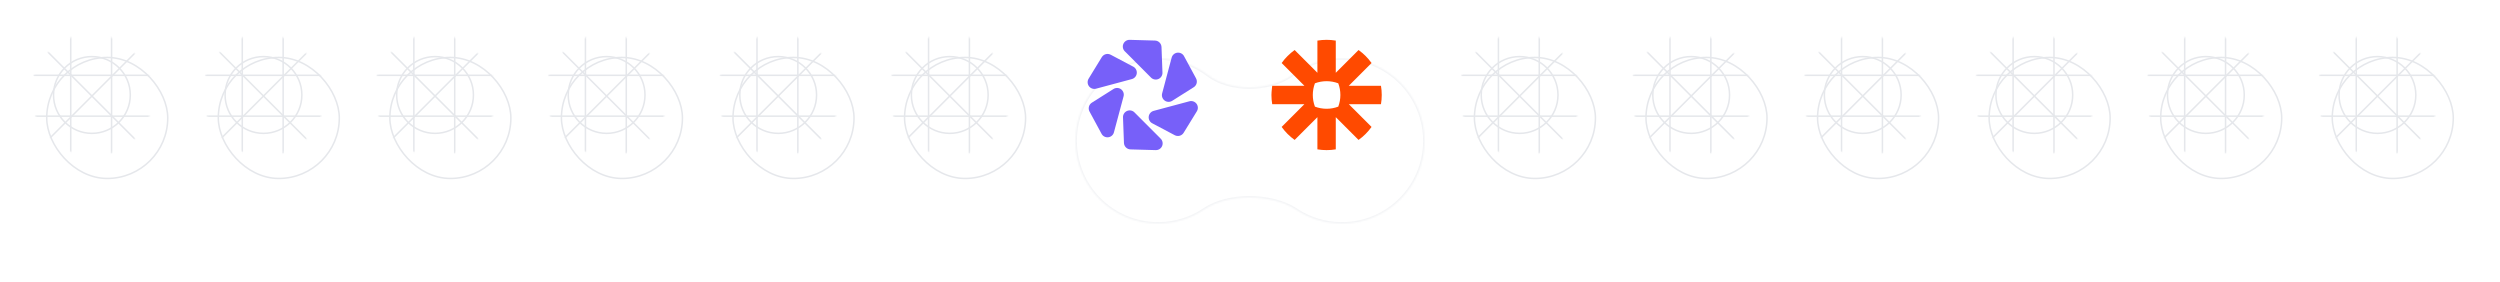 <svg width="1632" height="184" viewBox="0 0 1632 184" fill="none" xmlns="http://www.w3.org/2000/svg">
<g filter="url(#filter0_d_4134_33934)">
<rect x="20" y="22" width="80" height="80" rx="40" fill="white"/>
<rect x="20.5" y="22.5" width="79" height="79" rx="39.5" stroke="#E5E7EB"/>
</g>
<mask id="mask0_4134_33934" style="mask-type:alpha" maskUnits="userSpaceOnUse" x="20" y="22" width="80" height="80">
<rect x="20" y="22" width="80" height="80" rx="40" fill="white"/>
</mask>
<g mask="url(#mask0_4134_33934)">
<line x1="95.908" y1="26.798" x2="24.797" y2="97.909" stroke="#E5E7EB"/>
<line y1="-0.5" x2="100.566" y2="-0.5" transform="matrix(0.707 0.707 0.707 -0.707 24.445 26.444)" stroke="#E5E7EB"/>
<line y1="-0.5" x2="80" y2="-0.5" transform="matrix(1 0 0 -1 20 48.666)" stroke="#E5E7EB"/>
<line y1="-0.5" x2="80" y2="-0.5" transform="matrix(-4.37114e-08 1 1 4.37114e-08 73.336 22)" stroke="#E5E7EB"/>
<line y1="-0.5" x2="80" y2="-0.5" transform="matrix(1 0 0 -1 20 75.334)" stroke="#E5E7EB"/>
<line y1="-0.5" x2="80" y2="-0.5" transform="matrix(-4.37114e-08 1 1 4.37114e-08 46.664 22)" stroke="#E5E7EB"/>
<circle cx="60.001" cy="62" r="25.056" stroke="#E5E7EB"/>
</g>
<g filter="url(#filter1_d_4134_33934)">
<rect x="132" y="22" width="80" height="80" rx="40" fill="white"/>
<rect x="132.5" y="22.5" width="79" height="79" rx="39.5" stroke="#E5E7EB"/>
</g>
<mask id="mask1_4134_33934" style="mask-type:alpha" maskUnits="userSpaceOnUse" x="132" y="22" width="80" height="80">
<rect x="132" y="22" width="80" height="80" rx="40" fill="white"/>
</mask>
<g mask="url(#mask1_4134_33934)">
<line x1="207.908" y1="26.798" x2="136.797" y2="97.909" stroke="#E5E7EB"/>
<line y1="-0.5" x2="100.566" y2="-0.5" transform="matrix(0.707 0.707 0.707 -0.707 136.445 26.444)" stroke="#E5E7EB"/>
<line y1="-0.5" x2="80" y2="-0.5" transform="matrix(1 0 0 -1 132 48.666)" stroke="#E5E7EB"/>
<line y1="-0.5" x2="80" y2="-0.5" transform="matrix(-4.37114e-08 1 1 4.37114e-08 185.336 22)" stroke="#E5E7EB"/>
<line y1="-0.5" x2="80" y2="-0.5" transform="matrix(1 0 0 -1 132 75.334)" stroke="#E5E7EB"/>
<line y1="-0.5" x2="80" y2="-0.5" transform="matrix(-4.37114e-08 1 1 4.37114e-08 158.664 22)" stroke="#E5E7EB"/>
<circle cx="172.001" cy="62" r="25.056" stroke="#E5E7EB"/>
</g>
<g filter="url(#filter2_d_4134_33934)">
<rect x="244" y="22" width="80" height="80" rx="40" fill="white"/>
<rect x="244.5" y="22.5" width="79" height="79" rx="39.5" stroke="#E5E7EB"/>
</g>
<mask id="mask2_4134_33934" style="mask-type:alpha" maskUnits="userSpaceOnUse" x="244" y="22" width="80" height="80">
<rect x="244" y="22" width="80" height="80" rx="40" fill="white"/>
</mask>
<g mask="url(#mask2_4134_33934)">
<line x1="319.908" y1="26.798" x2="248.797" y2="97.909" stroke="#E5E7EB"/>
<line y1="-0.5" x2="100.566" y2="-0.5" transform="matrix(0.707 0.707 0.707 -0.707 248.445 26.444)" stroke="#E5E7EB"/>
<line y1="-0.5" x2="80" y2="-0.5" transform="matrix(1 0 0 -1 244 48.666)" stroke="#E5E7EB"/>
<line y1="-0.5" x2="80" y2="-0.5" transform="matrix(-4.37114e-08 1 1 4.37114e-08 297.336 22)" stroke="#E5E7EB"/>
<line y1="-0.5" x2="80" y2="-0.5" transform="matrix(1 0 0 -1 244 75.334)" stroke="#E5E7EB"/>
<line y1="-0.5" x2="80" y2="-0.5" transform="matrix(-4.37114e-08 1 1 4.37114e-08 270.664 22)" stroke="#E5E7EB"/>
<circle cx="284.001" cy="62" r="25.056" stroke="#E5E7EB"/>
</g>
<g filter="url(#filter3_d_4134_33934)">
<rect x="356" y="22" width="80" height="80" rx="40" fill="white"/>
<rect x="356.5" y="22.5" width="79" height="79" rx="39.5" stroke="#E5E7EB"/>
</g>
<mask id="mask3_4134_33934" style="mask-type:alpha" maskUnits="userSpaceOnUse" x="356" y="22" width="80" height="80">
<rect x="356" y="22" width="80" height="80" rx="40" fill="white"/>
</mask>
<g mask="url(#mask3_4134_33934)">
<line x1="431.908" y1="26.798" x2="360.797" y2="97.909" stroke="#E5E7EB"/>
<line y1="-0.5" x2="100.566" y2="-0.5" transform="matrix(0.707 0.707 0.707 -0.707 360.445 26.444)" stroke="#E5E7EB"/>
<line y1="-0.5" x2="80" y2="-0.5" transform="matrix(1 0 0 -1 356 48.666)" stroke="#E5E7EB"/>
<line y1="-0.5" x2="80" y2="-0.5" transform="matrix(-4.37114e-08 1 1 4.37114e-08 409.336 22)" stroke="#E5E7EB"/>
<line y1="-0.5" x2="80" y2="-0.5" transform="matrix(1 0 0 -1 356 75.334)" stroke="#E5E7EB"/>
<line y1="-0.5" x2="80" y2="-0.5" transform="matrix(-4.37114e-08 1 1 4.37114e-08 382.664 22)" stroke="#E5E7EB"/>
<circle cx="396.001" cy="62" r="25.056" stroke="#E5E7EB"/>
</g>
<g filter="url(#filter4_d_4134_33934)">
<rect x="468" y="22" width="80" height="80" rx="40" fill="white"/>
<rect x="468.5" y="22.5" width="79" height="79" rx="39.5" stroke="#E5E7EB"/>
</g>
<mask id="mask4_4134_33934" style="mask-type:alpha" maskUnits="userSpaceOnUse" x="468" y="22" width="80" height="80">
<rect x="468" y="22" width="80" height="80" rx="40" fill="white"/>
</mask>
<g mask="url(#mask4_4134_33934)">
<line x1="543.908" y1="26.798" x2="472.797" y2="97.909" stroke="#E5E7EB"/>
<line y1="-0.5" x2="100.566" y2="-0.5" transform="matrix(0.707 0.707 0.707 -0.707 472.445 26.444)" stroke="#E5E7EB"/>
<line y1="-0.5" x2="80" y2="-0.5" transform="matrix(1 0 0 -1 468 48.666)" stroke="#E5E7EB"/>
<line y1="-0.5" x2="80" y2="-0.5" transform="matrix(-4.37114e-08 1 1 4.37114e-08 521.336 22)" stroke="#E5E7EB"/>
<line y1="-0.5" x2="80" y2="-0.5" transform="matrix(1 0 0 -1 468 75.334)" stroke="#E5E7EB"/>
<line y1="-0.5" x2="80" y2="-0.5" transform="matrix(-4.37114e-08 1 1 4.37114e-08 494.664 22)" stroke="#E5E7EB"/>
<circle cx="508.001" cy="62" r="25.056" stroke="#E5E7EB"/>
</g>
<g filter="url(#filter5_d_4134_33934)">
<rect x="580" y="22" width="80" height="80" rx="40" fill="white"/>
<rect x="580.5" y="22.5" width="79" height="79" rx="39.5" stroke="#E5E7EB"/>
</g>
<mask id="mask5_4134_33934" style="mask-type:alpha" maskUnits="userSpaceOnUse" x="580" y="22" width="80" height="80">
<rect x="580" y="22" width="80" height="80" rx="40" fill="white"/>
</mask>
<g mask="url(#mask5_4134_33934)">
<line x1="655.908" y1="26.798" x2="584.797" y2="97.909" stroke="#E5E7EB"/>
<line y1="-0.5" x2="100.566" y2="-0.5" transform="matrix(0.707 0.707 0.707 -0.707 584.445 26.444)" stroke="#E5E7EB"/>
<line y1="-0.5" x2="80" y2="-0.5" transform="matrix(1 0 0 -1 580 48.666)" stroke="#E5E7EB"/>
<line y1="-0.5" x2="80" y2="-0.5" transform="matrix(-4.37114e-08 1 1 4.37114e-08 633.336 22)" stroke="#E5E7EB"/>
<line y1="-0.5" x2="80" y2="-0.5" transform="matrix(1 0 0 -1 580 75.334)" stroke="#E5E7EB"/>
<line y1="-0.5" x2="80" y2="-0.5" transform="matrix(-4.37114e-08 1 1 4.37114e-08 606.664 22)" stroke="#E5E7EB"/>
<circle cx="620.001" cy="62" r="25.056" stroke="#E5E7EB"/>
</g>
<g filter="url(#filter6_d_4134_33934)">
<rect x="952" y="22" width="80" height="80" rx="40" fill="white"/>
<rect x="952.5" y="22.5" width="79" height="79" rx="39.5" stroke="#E5E7EB"/>
</g>
<mask id="mask6_4134_33934" style="mask-type:alpha" maskUnits="userSpaceOnUse" x="952" y="22" width="80" height="80">
<rect x="952" y="22" width="80" height="80" rx="40" fill="white"/>
</mask>
<g mask="url(#mask6_4134_33934)">
<line x1="1027.91" y1="26.798" x2="956.797" y2="97.909" stroke="#E5E7EB"/>
<line y1="-0.5" x2="100.566" y2="-0.5" transform="matrix(0.707 0.707 0.707 -0.707 956.445 26.444)" stroke="#E5E7EB"/>
<line y1="-0.5" x2="80" y2="-0.5" transform="matrix(1 0 0 -1 952 48.666)" stroke="#E5E7EB"/>
<line y1="-0.5" x2="80" y2="-0.5" transform="matrix(-4.37114e-08 1 1 4.37114e-08 1005.34 22)" stroke="#E5E7EB"/>
<line y1="-0.5" x2="80" y2="-0.5" transform="matrix(1 0 0 -1 952 75.334)" stroke="#E5E7EB"/>
<line y1="-0.5" x2="80" y2="-0.5" transform="matrix(-4.37114e-08 1 1 4.37114e-08 978.664 22)" stroke="#E5E7EB"/>
<circle cx="992.001" cy="62" r="25.056" stroke="#E5E7EB"/>
</g>
<g filter="url(#filter7_d_4134_33934)">
<rect x="1064" y="22" width="80" height="80" rx="40" fill="white"/>
<rect x="1064.5" y="22.5" width="79" height="79" rx="39.5" stroke="#E5E7EB"/>
</g>
<mask id="mask7_4134_33934" style="mask-type:alpha" maskUnits="userSpaceOnUse" x="1064" y="22" width="80" height="80">
<rect x="1064" y="22" width="80" height="80" rx="40" fill="white"/>
</mask>
<g mask="url(#mask7_4134_33934)">
<line x1="1139.91" y1="26.798" x2="1068.8" y2="97.909" stroke="#E5E7EB"/>
<line y1="-0.5" x2="100.566" y2="-0.5" transform="matrix(0.707 0.707 0.707 -0.707 1068.45 26.444)" stroke="#E5E7EB"/>
<line y1="-0.5" x2="80" y2="-0.5" transform="matrix(1 0 0 -1 1064 48.666)" stroke="#E5E7EB"/>
<line y1="-0.5" x2="80" y2="-0.5" transform="matrix(-4.37114e-08 1 1 4.37114e-08 1117.34 22)" stroke="#E5E7EB"/>
<line y1="-0.5" x2="80" y2="-0.5" transform="matrix(1 0 0 -1 1064 75.334)" stroke="#E5E7EB"/>
<line y1="-0.5" x2="80" y2="-0.5" transform="matrix(-4.37114e-08 1 1 4.37114e-08 1090.66 22)" stroke="#E5E7EB"/>
<circle cx="1104" cy="62" r="25.056" stroke="#E5E7EB"/>
</g>
<g filter="url(#filter8_d_4134_33934)">
<rect x="1176" y="22" width="80" height="80" rx="40" fill="white"/>
<rect x="1176.5" y="22.5" width="79" height="79" rx="39.5" stroke="#E5E7EB"/>
</g>
<mask id="mask8_4134_33934" style="mask-type:alpha" maskUnits="userSpaceOnUse" x="1176" y="22" width="80" height="80">
<rect x="1176" y="22" width="80" height="80" rx="40" fill="white"/>
</mask>
<g mask="url(#mask8_4134_33934)">
<line x1="1251.91" y1="26.798" x2="1180.8" y2="97.909" stroke="#E5E7EB"/>
<line y1="-0.5" x2="100.566" y2="-0.5" transform="matrix(0.707 0.707 0.707 -0.707 1180.45 26.444)" stroke="#E5E7EB"/>
<line y1="-0.5" x2="80" y2="-0.5" transform="matrix(1 0 0 -1 1176 48.666)" stroke="#E5E7EB"/>
<line y1="-0.5" x2="80" y2="-0.5" transform="matrix(-4.37114e-08 1 1 4.37114e-08 1229.34 22)" stroke="#E5E7EB"/>
<line y1="-0.5" x2="80" y2="-0.5" transform="matrix(1 0 0 -1 1176 75.334)" stroke="#E5E7EB"/>
<line y1="-0.5" x2="80" y2="-0.5" transform="matrix(-4.37114e-08 1 1 4.37114e-08 1202.66 22)" stroke="#E5E7EB"/>
<circle cx="1216" cy="62" r="25.056" stroke="#E5E7EB"/>
</g>
<g filter="url(#filter9_d_4134_33934)">
<rect x="1288" y="22" width="80" height="80" rx="40" fill="white"/>
<rect x="1288.5" y="22.5" width="79" height="79" rx="39.5" stroke="#E5E7EB"/>
</g>
<mask id="mask9_4134_33934" style="mask-type:alpha" maskUnits="userSpaceOnUse" x="1288" y="22" width="80" height="80">
<rect x="1288" y="22" width="80" height="80" rx="40" fill="white"/>
</mask>
<g mask="url(#mask9_4134_33934)">
<line x1="1363.91" y1="26.798" x2="1292.8" y2="97.909" stroke="#E5E7EB"/>
<line y1="-0.5" x2="100.566" y2="-0.5" transform="matrix(0.707 0.707 0.707 -0.707 1292.45 26.444)" stroke="#E5E7EB"/>
<line y1="-0.5" x2="80" y2="-0.5" transform="matrix(1 0 0 -1 1288 48.666)" stroke="#E5E7EB"/>
<line y1="-0.5" x2="80" y2="-0.5" transform="matrix(-4.37114e-08 1 1 4.37114e-08 1341.34 22)" stroke="#E5E7EB"/>
<line y1="-0.5" x2="80" y2="-0.5" transform="matrix(1 0 0 -1 1288 75.334)" stroke="#E5E7EB"/>
<line y1="-0.5" x2="80" y2="-0.5" transform="matrix(-4.37114e-08 1 1 4.37114e-08 1314.66 22)" stroke="#E5E7EB"/>
<circle cx="1328" cy="62" r="25.056" stroke="#E5E7EB"/>
</g>
<g filter="url(#filter10_d_4134_33934)">
<rect x="1400" y="22" width="80" height="80" rx="40" fill="white"/>
<rect x="1400.5" y="22.5" width="79" height="79" rx="39.5" stroke="#E5E7EB"/>
</g>
<mask id="mask10_4134_33934" style="mask-type:alpha" maskUnits="userSpaceOnUse" x="1400" y="22" width="80" height="80">
<rect x="1400" y="22" width="80" height="80" rx="40" fill="white"/>
</mask>
<g mask="url(#mask10_4134_33934)">
<line x1="1475.91" y1="26.798" x2="1404.8" y2="97.909" stroke="#E5E7EB"/>
<line y1="-0.5" x2="100.566" y2="-0.5" transform="matrix(0.707 0.707 0.707 -0.707 1404.45 26.444)" stroke="#E5E7EB"/>
<line y1="-0.5" x2="80" y2="-0.5" transform="matrix(1 0 0 -1 1400 48.666)" stroke="#E5E7EB"/>
<line y1="-0.5" x2="80" y2="-0.5" transform="matrix(-4.37114e-08 1 1 4.37114e-08 1453.34 22)" stroke="#E5E7EB"/>
<line y1="-0.5" x2="80" y2="-0.5" transform="matrix(1 0 0 -1 1400 75.334)" stroke="#E5E7EB"/>
<line y1="-0.5" x2="80" y2="-0.5" transform="matrix(-4.37114e-08 1 1 4.37114e-08 1426.66 22)" stroke="#E5E7EB"/>
<circle cx="1440" cy="62" r="25.056" stroke="#E5E7EB"/>
</g>
<g filter="url(#filter11_d_4134_33934)">
<rect x="1512" y="22" width="80" height="80" rx="40" fill="white"/>
<rect x="1512.5" y="22.5" width="79" height="79" rx="39.5" stroke="#E5E7EB"/>
</g>
<mask id="mask11_4134_33934" style="mask-type:alpha" maskUnits="userSpaceOnUse" x="1512" y="22" width="80" height="80">
<rect x="1512" y="22" width="80" height="80" rx="40" fill="white"/>
</mask>
<g mask="url(#mask11_4134_33934)">
<line x1="1587.91" y1="26.798" x2="1516.8" y2="97.909" stroke="#E5E7EB"/>
<line y1="-0.5" x2="100.566" y2="-0.5" transform="matrix(0.707 0.707 0.707 -0.707 1516.45 26.444)" stroke="#E5E7EB"/>
<line y1="-0.5" x2="80" y2="-0.5" transform="matrix(1 0 0 -1 1512 48.666)" stroke="#E5E7EB"/>
<line y1="-0.5" x2="80" y2="-0.5" transform="matrix(-4.37114e-08 1 1 4.37114e-08 1565.34 22)" stroke="#E5E7EB"/>
<line y1="-0.5" x2="80" y2="-0.5" transform="matrix(1 0 0 -1 1512 75.334)" stroke="#E5E7EB"/>
<line y1="-0.5" x2="80" y2="-0.5" transform="matrix(-4.37114e-08 1 1 4.37114e-08 1538.66 22)" stroke="#E5E7EB"/>
<circle cx="1552" cy="62" r="25.056" stroke="#E5E7EB"/>
</g>
<g filter="url(#filter12_d_4134_33934)">
<mask id="path-121-inside-1_4134_33934" fill="white">
<path fill-rule="evenodd" clip-rule="evenodd" d="M692 62C692 32.177 716.177 8 746 8C758.244 8 769.537 12.075 778.595 18.944C786.065 24.607 796.126 27 805.5 27C815.281 27 825.876 24.566 833.712 18.712C842.718 11.984 853.894 8 866 8C895.823 8 920 32.177 920 62C920 91.823 895.823 116 866 116C854.968 116 844.708 112.692 836.16 107.013C827.438 101.219 815.971 99 805.5 99C795.419 99 784.481 101.198 776.119 106.827C767.514 112.619 757.152 116 746 116C716.177 116 692 91.823 692 62Z"/>
</mask>
<path fill-rule="evenodd" clip-rule="evenodd" d="M692 62C692 32.177 716.177 8 746 8C758.244 8 769.537 12.075 778.595 18.944C786.065 24.607 796.126 27 805.5 27C815.281 27 825.876 24.566 833.712 18.712C842.718 11.984 853.894 8 866 8C895.823 8 920 32.177 920 62C920 91.823 895.823 116 866 116C854.968 116 844.708 112.692 836.16 107.013C827.438 101.219 815.971 99 805.5 99C795.419 99 784.481 101.198 776.119 106.827C767.514 112.619 757.152 116 746 116C716.177 116 692 91.823 692 62Z" fill="white"/>
<path d="M836.16 107.013L835.606 107.846L836.16 107.013ZM833.712 18.712L834.31 19.513L833.712 18.712ZM746 7C715.624 7 691 31.624 691 62H693C693 32.729 716.729 9 746 9V7ZM779.2 18.147C769.973 11.151 758.47 7 746 7V9C758.019 9 769.101 12.999 777.991 19.74L779.2 18.147ZM834.31 19.513C843.149 12.91 854.117 9 866 9V7C853.671 7 842.286 11.058 833.113 17.911L834.31 19.513ZM866 9C895.271 9 919 32.729 919 62H921C921 31.624 896.376 7 866 7V9ZM919 62C919 91.271 895.271 115 866 115V117C896.376 117 921 92.376 921 62H919ZM866 115C855.171 115 845.103 111.753 836.713 106.18L835.606 107.846C844.314 113.63 854.765 117 866 117V115ZM746 117C757.357 117 767.913 113.557 776.677 107.657L775.56 105.998C767.116 111.682 756.947 115 746 115V117ZM691 62C691 92.376 715.624 117 746 117V115C716.729 115 693 91.271 693 62H691ZM805.5 98C795.3 98 784.143 100.219 775.56 105.998L776.677 107.657C784.819 102.176 795.539 100 805.5 100V98ZM836.713 106.18C827.769 100.239 816.085 98 805.5 98V100C815.857 100 827.106 102.2 835.606 107.846L836.713 106.18ZM805.5 28C815.419 28 826.249 25.536 834.31 19.513L833.113 17.911C825.504 23.596 815.143 26 805.5 26V28ZM777.991 19.74C785.685 25.574 795.982 28 805.5 28V26C796.27 26 786.445 23.64 779.2 18.147L777.991 19.74Z" fill="#F3F4F6" mask="url(#path-121-inside-1_4134_33934)"/>
</g>
<path d="M733.714 93.23L733.1 76.804C733.027 75.892 733.24 74.981 733.709 74.196C734.179 73.412 734.882 72.794 735.72 72.429C736.558 72.064 737.488 71.971 738.382 72.161C739.276 72.352 740.087 72.817 740.704 73.493L757.554 90.379C758.225 90.994 758.688 91.802 758.879 92.692C759.07 93.581 758.98 94.508 758.621 95.344C758.262 96.18 757.653 96.884 756.877 97.358C756.101 97.832 755.196 98.052 754.289 97.989L738.03 97.529C736.895 97.512 735.81 97.054 735.004 96.252C734.199 95.45 733.736 94.367 733.714 93.23Z" fill="#7760F9"/>
<path d="M712.827 66.98L726.719 58.207C727.471 57.681 728.369 57.405 729.286 57.417C730.203 57.429 731.093 57.728 731.831 58.273C732.569 58.818 733.117 59.581 733.399 60.454C733.681 61.328 733.682 62.267 733.402 63.142L727.223 86.213C727.025 87.1 726.556 87.905 725.882 88.514C725.207 89.123 724.359 89.507 723.457 89.613C722.554 89.719 721.641 89.542 720.844 89.106C720.046 88.669 719.404 87.995 719.006 87.178L711.271 72.879C710.715 71.886 710.566 70.715 710.856 69.614C711.146 68.513 711.853 67.568 712.827 66.98Z" fill="#7760F9"/>
<path d="M725.099 35.75L739.605 43.426C740.43 43.816 741.113 44.456 741.558 45.254C742.003 46.052 742.188 46.969 742.086 47.878C741.985 48.786 741.603 49.64 740.993 50.32C740.383 51 739.576 51.473 738.685 51.672L715.655 57.856C714.796 58.117 713.877 58.108 713.023 57.829C712.17 57.55 711.422 57.016 710.882 56.298C710.342 55.58 710.035 54.714 710.003 53.816C709.971 52.918 710.215 52.032 710.703 51.277L719.226 37.351C719.807 36.375 720.744 35.662 721.84 35.364C722.935 35.065 724.104 35.203 725.099 35.75Z" fill="#7760F9"/>
<path d="M758.234 30.771L758.847 47.197C758.921 48.109 758.708 49.021 758.238 49.805C757.768 50.59 757.065 51.207 756.228 51.572C755.39 51.937 754.459 52.031 753.565 51.84C752.672 51.65 751.86 51.184 751.244 50.509L734.393 33.622C733.721 33.007 733.257 32.196 733.066 31.304C732.875 30.412 732.967 29.483 733.329 28.646C733.69 27.808 734.304 27.105 735.084 26.633C735.863 26.161 736.771 25.944 737.68 26.012L753.851 26.473C754.998 26.473 756.1 26.923 756.92 27.726C757.739 28.53 758.211 29.623 758.234 30.771Z" fill="#7760F9"/>
<path d="M779.139 57.023L765.246 65.795C764.494 66.279 763.612 66.522 762.718 66.49C761.824 66.458 760.961 66.153 760.245 65.616C759.529 65.078 758.995 64.335 758.714 63.485C758.433 62.635 758.419 61.719 758.673 60.861L764.808 37.789C765.006 36.902 765.475 36.097 766.15 35.488C766.825 34.879 767.672 34.495 768.575 34.389C769.477 34.283 770.391 34.46 771.188 34.897C771.985 35.333 772.627 36.007 773.025 36.824L780.76 51.123C781.311 52.124 781.45 53.301 781.147 54.403C780.844 55.505 780.124 56.444 779.139 57.023Z" fill="#7760F9"/>
<path d="M766.866 88.252L752.36 80.576C751.535 80.185 750.852 79.546 750.407 78.748C749.962 77.95 749.777 77.032 749.879 76.124C749.98 75.216 750.362 74.362 750.972 73.682C751.582 73.001 752.389 72.529 753.28 72.33L776.332 66.146C777.19 65.891 778.105 65.906 778.954 66.187C779.804 66.468 780.546 67.003 781.083 67.719C781.62 68.436 781.925 69.299 781.957 70.194C781.989 71.089 781.747 71.972 781.262 72.725L772.739 86.585C772.168 87.573 771.236 88.299 770.14 88.61C769.044 88.921 767.869 88.793 766.866 88.252Z" fill="#7760F9"/>
<path d="M875 62.016C875.001 64.612 874.533 67.187 873.617 69.616C871.187 70.531 868.612 71 866.015 71.001H865.984C863.31 70.998 860.748 70.509 858.384 69.617C857.468 67.188 856.999 64.612 857 62.016V61.984C856.999 59.389 857.467 56.814 858.381 54.385C860.811 53.468 863.387 52.999 865.985 53H866.015C868.612 52.999 871.188 53.468 873.618 54.385C874.533 56.814 875.001 59.388 875 61.984V62.016L875 62.016ZM901.5 56H880.486L895.344 41.141C894.178 39.503 892.877 37.965 891.455 36.543V36.541C890.033 35.121 888.495 33.822 886.858 32.656L871.999 47.515V26.501C870.023 26.169 868.022 26.001 866.018 26L865.981 26C863.942 26.001 861.946 26.174 860 26.501V47.515L845.141 32.656C843.503 33.821 841.966 35.122 840.546 36.544L840.538 36.55C839.119 37.97 837.819 39.505 836.654 41.141L851.515 56H830.501C830.501 56 830 59.947 830 61.988V62.012C830 64.053 830.173 66.053 830.501 68H851.515L836.655 82.859C838.992 86.14 841.86 89.008 845.141 91.345L860 76.485V97.5C861.974 97.831 863.972 97.998 865.974 98H866.025C868.026 97.998 870.024 97.831 871.999 97.5V76.485L886.859 91.345C888.496 90.179 890.033 88.879 891.455 87.459L891.458 87.455C892.879 86.033 894.178 84.496 895.344 82.859L880.484 68H901.5C901.827 66.056 901.998 64.062 902 62.026V61.974C901.998 59.938 901.827 57.944 901.5 56Z" fill="#FF4A00"/>
<defs>
<filter id="filter0_d_4134_33934" x="0" y="7" width="140" height="140" filterUnits="userSpaceOnUse" color-interpolation-filters="sRGB">
<feFlood flood-opacity="0" result="BackgroundImageFix"/>
<feColorMatrix in="SourceAlpha" type="matrix" values="0 0 0 0 0 0 0 0 0 0 0 0 0 0 0 0 0 0 127 0" result="hardAlpha"/>
<feOffset dx="10" dy="15"/>
<feGaussianBlur stdDeviation="15"/>
<feColorMatrix type="matrix" values="0 0 0 0 0 0 0 0 0 0 0 0 0 0 0 0 0 0 0.06 0"/>
<feBlend mode="normal" in2="BackgroundImageFix" result="effect1_dropShadow_4134_33934"/>
<feBlend mode="normal" in="SourceGraphic" in2="effect1_dropShadow_4134_33934" result="shape"/>
</filter>
<filter id="filter1_d_4134_33934" x="112" y="7" width="140" height="140" filterUnits="userSpaceOnUse" color-interpolation-filters="sRGB">
<feFlood flood-opacity="0" result="BackgroundImageFix"/>
<feColorMatrix in="SourceAlpha" type="matrix" values="0 0 0 0 0 0 0 0 0 0 0 0 0 0 0 0 0 0 127 0" result="hardAlpha"/>
<feOffset dx="10" dy="15"/>
<feGaussianBlur stdDeviation="15"/>
<feColorMatrix type="matrix" values="0 0 0 0 0 0 0 0 0 0 0 0 0 0 0 0 0 0 0.06 0"/>
<feBlend mode="normal" in2="BackgroundImageFix" result="effect1_dropShadow_4134_33934"/>
<feBlend mode="normal" in="SourceGraphic" in2="effect1_dropShadow_4134_33934" result="shape"/>
</filter>
<filter id="filter2_d_4134_33934" x="224" y="7" width="140" height="140" filterUnits="userSpaceOnUse" color-interpolation-filters="sRGB">
<feFlood flood-opacity="0" result="BackgroundImageFix"/>
<feColorMatrix in="SourceAlpha" type="matrix" values="0 0 0 0 0 0 0 0 0 0 0 0 0 0 0 0 0 0 127 0" result="hardAlpha"/>
<feOffset dx="10" dy="15"/>
<feGaussianBlur stdDeviation="15"/>
<feColorMatrix type="matrix" values="0 0 0 0 0 0 0 0 0 0 0 0 0 0 0 0 0 0 0.06 0"/>
<feBlend mode="normal" in2="BackgroundImageFix" result="effect1_dropShadow_4134_33934"/>
<feBlend mode="normal" in="SourceGraphic" in2="effect1_dropShadow_4134_33934" result="shape"/>
</filter>
<filter id="filter3_d_4134_33934" x="336" y="7" width="140" height="140" filterUnits="userSpaceOnUse" color-interpolation-filters="sRGB">
<feFlood flood-opacity="0" result="BackgroundImageFix"/>
<feColorMatrix in="SourceAlpha" type="matrix" values="0 0 0 0 0 0 0 0 0 0 0 0 0 0 0 0 0 0 127 0" result="hardAlpha"/>
<feOffset dx="10" dy="15"/>
<feGaussianBlur stdDeviation="15"/>
<feColorMatrix type="matrix" values="0 0 0 0 0 0 0 0 0 0 0 0 0 0 0 0 0 0 0.06 0"/>
<feBlend mode="normal" in2="BackgroundImageFix" result="effect1_dropShadow_4134_33934"/>
<feBlend mode="normal" in="SourceGraphic" in2="effect1_dropShadow_4134_33934" result="shape"/>
</filter>
<filter id="filter4_d_4134_33934" x="448" y="7" width="140" height="140" filterUnits="userSpaceOnUse" color-interpolation-filters="sRGB">
<feFlood flood-opacity="0" result="BackgroundImageFix"/>
<feColorMatrix in="SourceAlpha" type="matrix" values="0 0 0 0 0 0 0 0 0 0 0 0 0 0 0 0 0 0 127 0" result="hardAlpha"/>
<feOffset dx="10" dy="15"/>
<feGaussianBlur stdDeviation="15"/>
<feColorMatrix type="matrix" values="0 0 0 0 0 0 0 0 0 0 0 0 0 0 0 0 0 0 0.06 0"/>
<feBlend mode="normal" in2="BackgroundImageFix" result="effect1_dropShadow_4134_33934"/>
<feBlend mode="normal" in="SourceGraphic" in2="effect1_dropShadow_4134_33934" result="shape"/>
</filter>
<filter id="filter5_d_4134_33934" x="560" y="7" width="140" height="140" filterUnits="userSpaceOnUse" color-interpolation-filters="sRGB">
<feFlood flood-opacity="0" result="BackgroundImageFix"/>
<feColorMatrix in="SourceAlpha" type="matrix" values="0 0 0 0 0 0 0 0 0 0 0 0 0 0 0 0 0 0 127 0" result="hardAlpha"/>
<feOffset dx="10" dy="15"/>
<feGaussianBlur stdDeviation="15"/>
<feColorMatrix type="matrix" values="0 0 0 0 0 0 0 0 0 0 0 0 0 0 0 0 0 0 0.06 0"/>
<feBlend mode="normal" in2="BackgroundImageFix" result="effect1_dropShadow_4134_33934"/>
<feBlend mode="normal" in="SourceGraphic" in2="effect1_dropShadow_4134_33934" result="shape"/>
</filter>
<filter id="filter6_d_4134_33934" x="932" y="7" width="140" height="140" filterUnits="userSpaceOnUse" color-interpolation-filters="sRGB">
<feFlood flood-opacity="0" result="BackgroundImageFix"/>
<feColorMatrix in="SourceAlpha" type="matrix" values="0 0 0 0 0 0 0 0 0 0 0 0 0 0 0 0 0 0 127 0" result="hardAlpha"/>
<feOffset dx="10" dy="15"/>
<feGaussianBlur stdDeviation="15"/>
<feColorMatrix type="matrix" values="0 0 0 0 0 0 0 0 0 0 0 0 0 0 0 0 0 0 0.06 0"/>
<feBlend mode="normal" in2="BackgroundImageFix" result="effect1_dropShadow_4134_33934"/>
<feBlend mode="normal" in="SourceGraphic" in2="effect1_dropShadow_4134_33934" result="shape"/>
</filter>
<filter id="filter7_d_4134_33934" x="1044" y="7" width="140" height="140" filterUnits="userSpaceOnUse" color-interpolation-filters="sRGB">
<feFlood flood-opacity="0" result="BackgroundImageFix"/>
<feColorMatrix in="SourceAlpha" type="matrix" values="0 0 0 0 0 0 0 0 0 0 0 0 0 0 0 0 0 0 127 0" result="hardAlpha"/>
<feOffset dx="10" dy="15"/>
<feGaussianBlur stdDeviation="15"/>
<feColorMatrix type="matrix" values="0 0 0 0 0 0 0 0 0 0 0 0 0 0 0 0 0 0 0.06 0"/>
<feBlend mode="normal" in2="BackgroundImageFix" result="effect1_dropShadow_4134_33934"/>
<feBlend mode="normal" in="SourceGraphic" in2="effect1_dropShadow_4134_33934" result="shape"/>
</filter>
<filter id="filter8_d_4134_33934" x="1156" y="7" width="140" height="140" filterUnits="userSpaceOnUse" color-interpolation-filters="sRGB">
<feFlood flood-opacity="0" result="BackgroundImageFix"/>
<feColorMatrix in="SourceAlpha" type="matrix" values="0 0 0 0 0 0 0 0 0 0 0 0 0 0 0 0 0 0 127 0" result="hardAlpha"/>
<feOffset dx="10" dy="15"/>
<feGaussianBlur stdDeviation="15"/>
<feColorMatrix type="matrix" values="0 0 0 0 0 0 0 0 0 0 0 0 0 0 0 0 0 0 0.06 0"/>
<feBlend mode="normal" in2="BackgroundImageFix" result="effect1_dropShadow_4134_33934"/>
<feBlend mode="normal" in="SourceGraphic" in2="effect1_dropShadow_4134_33934" result="shape"/>
</filter>
<filter id="filter9_d_4134_33934" x="1268" y="7" width="140" height="140" filterUnits="userSpaceOnUse" color-interpolation-filters="sRGB">
<feFlood flood-opacity="0" result="BackgroundImageFix"/>
<feColorMatrix in="SourceAlpha" type="matrix" values="0 0 0 0 0 0 0 0 0 0 0 0 0 0 0 0 0 0 127 0" result="hardAlpha"/>
<feOffset dx="10" dy="15"/>
<feGaussianBlur stdDeviation="15"/>
<feColorMatrix type="matrix" values="0 0 0 0 0 0 0 0 0 0 0 0 0 0 0 0 0 0 0.06 0"/>
<feBlend mode="normal" in2="BackgroundImageFix" result="effect1_dropShadow_4134_33934"/>
<feBlend mode="normal" in="SourceGraphic" in2="effect1_dropShadow_4134_33934" result="shape"/>
</filter>
<filter id="filter10_d_4134_33934" x="1380" y="7" width="140" height="140" filterUnits="userSpaceOnUse" color-interpolation-filters="sRGB">
<feFlood flood-opacity="0" result="BackgroundImageFix"/>
<feColorMatrix in="SourceAlpha" type="matrix" values="0 0 0 0 0 0 0 0 0 0 0 0 0 0 0 0 0 0 127 0" result="hardAlpha"/>
<feOffset dx="10" dy="15"/>
<feGaussianBlur stdDeviation="15"/>
<feColorMatrix type="matrix" values="0 0 0 0 0 0 0 0 0 0 0 0 0 0 0 0 0 0 0.06 0"/>
<feBlend mode="normal" in2="BackgroundImageFix" result="effect1_dropShadow_4134_33934"/>
<feBlend mode="normal" in="SourceGraphic" in2="effect1_dropShadow_4134_33934" result="shape"/>
</filter>
<filter id="filter11_d_4134_33934" x="1492" y="7" width="140" height="140" filterUnits="userSpaceOnUse" color-interpolation-filters="sRGB">
<feFlood flood-opacity="0" result="BackgroundImageFix"/>
<feColorMatrix in="SourceAlpha" type="matrix" values="0 0 0 0 0 0 0 0 0 0 0 0 0 0 0 0 0 0 127 0" result="hardAlpha"/>
<feOffset dx="10" dy="15"/>
<feGaussianBlur stdDeviation="15"/>
<feColorMatrix type="matrix" values="0 0 0 0 0 0 0 0 0 0 0 0 0 0 0 0 0 0 0.06 0"/>
<feBlend mode="normal" in2="BackgroundImageFix" result="effect1_dropShadow_4134_33934"/>
<feBlend mode="normal" in="SourceGraphic" in2="effect1_dropShadow_4134_33934" result="shape"/>
</filter>
<filter id="filter12_d_4134_33934" x="664" y="0" width="304" height="184" filterUnits="userSpaceOnUse" color-interpolation-filters="sRGB">
<feFlood flood-opacity="0" result="BackgroundImageFix"/>
<feColorMatrix in="SourceAlpha" type="matrix" values="0 0 0 0 0 0 0 0 0 0 0 0 0 0 0 0 0 0 127 0" result="hardAlpha"/>
<feOffset dx="10" dy="30"/>
<feGaussianBlur stdDeviation="19"/>
<feColorMatrix type="matrix" values="0 0 0 0 0 0 0 0 0 0 0 0 0 0 0 0 0 0 0.08 0"/>
<feBlend mode="normal" in2="BackgroundImageFix" result="effect1_dropShadow_4134_33934"/>
<feBlend mode="normal" in="SourceGraphic" in2="effect1_dropShadow_4134_33934" result="shape"/>
</filter>
</defs>
</svg>
